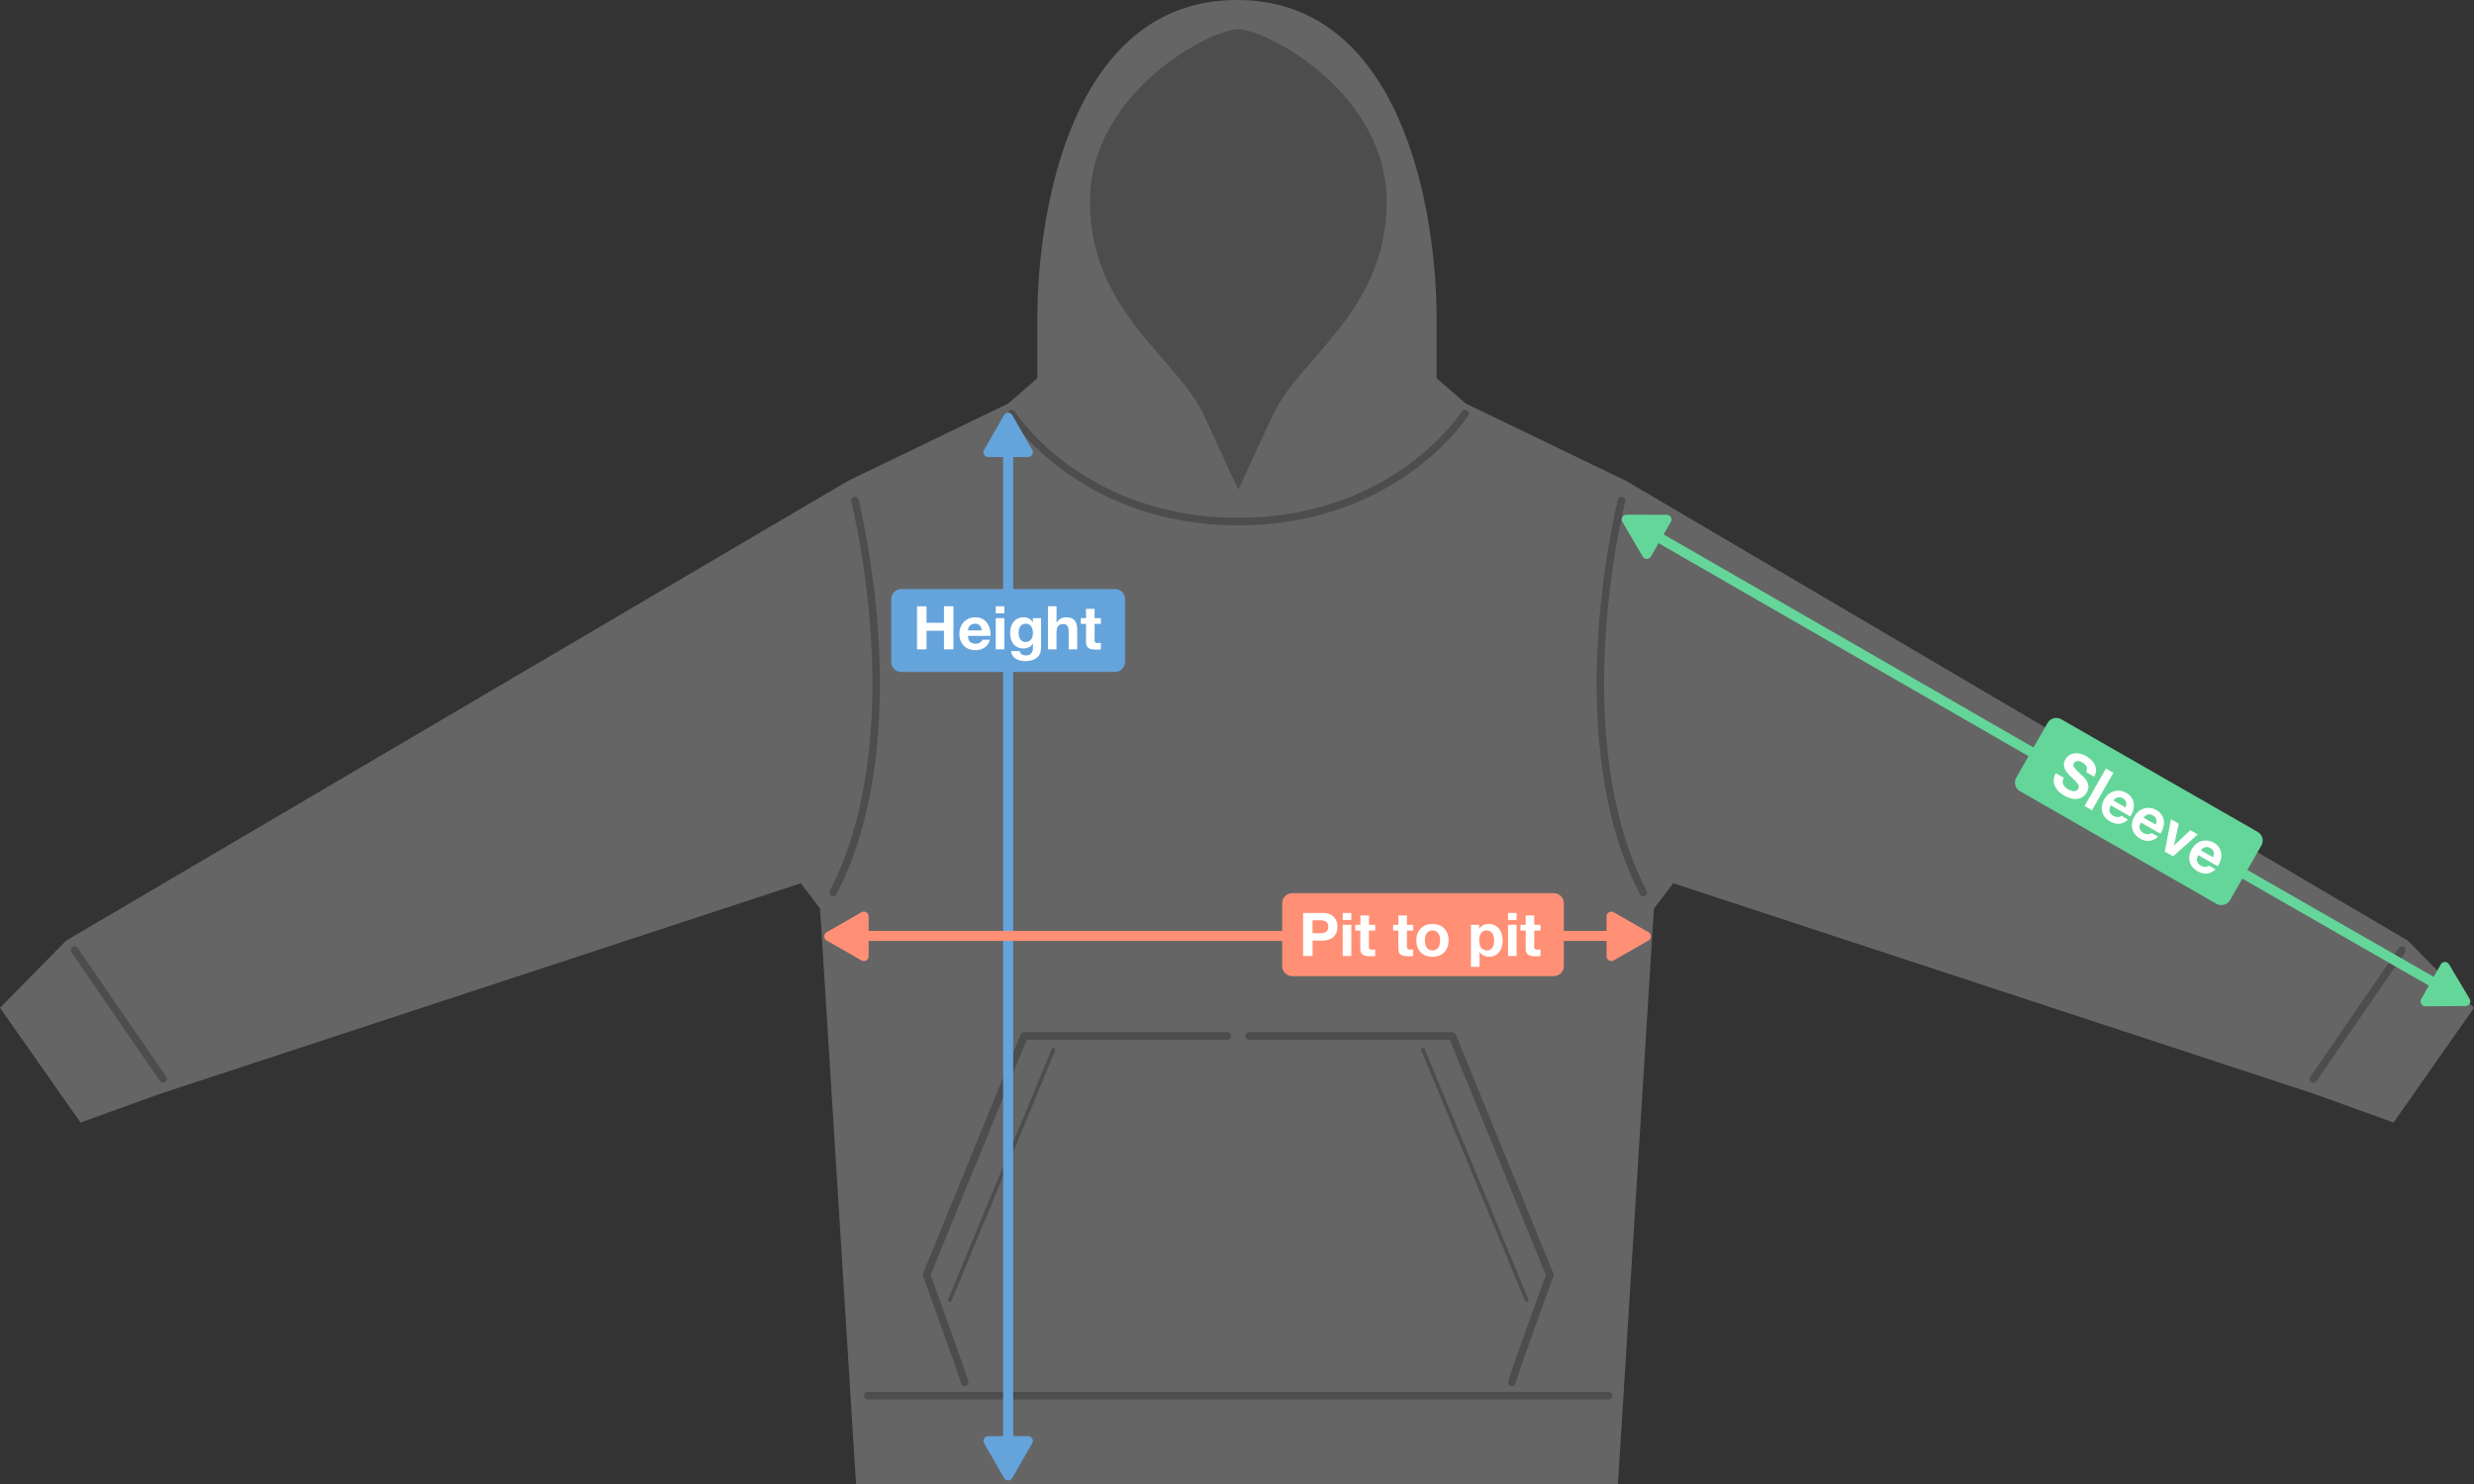 <svg id="Layer_1" data-name="Layer 1" xmlns="http://www.w3.org/2000/svg" viewBox="0 0 1967.93 1180.93"><rect x="0" y="0" width="1967.93" height="1180.93" fill="#333333" stroke="none"/><defs><style>.cls-1{fill:#666;opacity:0.99;}.cls-2{fill:#4d4d4d;}.cls-3{fill:#65d69a;}.cls-4{fill:#fff;}.cls-5{fill:#65a3db;}.cls-6{fill:#ff9076;}</style></defs><path class="cls-1" d="M1915.29,748.39l-622-365.86L1166,321.12l-23.25-20.18V253.56C1142.77,167.58,1115.13,0,984,0S825.16,166.7,825.16,253.56v47.38l-23.25,20.18L674.69,382.53,52.64,748.39,0,801.91l64.05,91.25,63.17-22.81L637,702.77,652.32,723l28.64,458h606l28.64-458L1331,702.77l509.75,167.58,63.17,22.81,64-91.25Z"/><path class="cls-2" d="M662.71,713.19a3,3,0,0,1-2.65-4.38c18.38-35.29,39-98.84,32.74-201.14-3.75-61.37-15.59-108.16-15.71-108.62a3,3,0,0,1,5.81-1.49c.12.47,12.08,47.71,15.88,109.62,3.51,57.26.57,139.21-33.4,204.4A3,3,0,0,1,662.71,713.19Z"/><path class="cls-2" d="M1279.58,1113.47H690.35a3,3,0,0,1,0-6h589.23a3,3,0,0,1,0,6Z"/><path class="cls-2" d="M767.34,1102.94a3,3,0,0,1-3-2.61c-.92-3.85-18.47-52.76-30.11-84.91a3,3,0,0,1,0-2.15l77.65-190.16a3,3,0,0,1,2.77-1.87H976.27a3,3,0,0,1,0,6H816.73l-76.45,187.23c30.06,83,30.06,84.79,30.06,85.47A3,3,0,0,1,767.34,1102.94Zm-3-2.54Zm0-.45h0Zm0,0h0Z"/><path class="cls-2" d="M755.53,1035.91a1.44,1.44,0,0,1-.57-.11,1.49,1.49,0,0,1-.81-2l82.47-199.16a1.5,1.5,0,1,1,2.77,1.15L756.92,1035A1.5,1.5,0,0,1,755.53,1035.91Z"/><path class="cls-2" d="M985,418c-65.85,0-112-23.69-139.14-43.57-29.46-21.58-43.13-42.91-43.7-43.8a3,3,0,0,1,5.07-3.21h0c.14.21,13.77,21.42,42.4,42.34C876,389,920.87,412,985,412a3,3,0,0,1,0,6Z"/><path class="cls-2" d="M129.76,861.5a3,3,0,0,1-2.48-1.3L56.87,757.77a3,3,0,0,1,5-3.4L132.23,856.8a3,3,0,0,1-.78,4.17A3,3,0,0,1,129.76,861.5Z"/><path class="cls-2" d="M1307.22,713.19a3,3,0,0,1-2.67-1.61c-34-65.19-36.91-147.14-33.4-204.4C1275,445.27,1286.91,398,1287,397.56a3,3,0,1,1,5.81,1.49c-.12.46-12,47.25-15.71,108.62-3.45,56.47-.57,137.2,32.74,201.14a3,3,0,0,1-2.65,4.38Z"/><path class="cls-2" d="M1202.59,1102.94a3,3,0,0,1-3-3c0-.68,0-2.49,30.06-85.47L1153.2,827.24H993.66a3,3,0,0,1,0-6h161.56a3,3,0,0,1,2.78,1.87l77.64,190.16a3,3,0,0,1,0,2.15c-11.64,32.15-29.19,81.06-30.11,84.91A3,3,0,0,1,1202.59,1102.94Zm3-3h0Zm0,0h0Z"/><path class="cls-2" d="M1214.4,1035.91a1.5,1.5,0,0,1-1.39-.92l-82.47-199.16a1.5,1.5,0,0,1,2.77-1.15l82.47,199.16a1.49,1.49,0,0,1-.81,2A1.44,1.44,0,0,1,1214.4,1035.91Z"/><path class="cls-2" d="M985,418a3,3,0,0,1,0-6c64.09,0,109-23,135.36-42.24,28.63-20.92,42.27-42.13,42.4-42.34a3,3,0,1,1,5.07,3.21c-.57.89-14.24,22.22-43.7,43.8C1097,394.3,1050.81,418,985,418Z"/><path class="cls-2" d="M1840.18,861.5a3,3,0,0,1-2.47-4.7l70.4-102.43a3,3,0,0,1,5,3.4L1842.65,860.2A3,3,0,0,1,1840.18,861.5Z"/><path class="cls-2" d="M985,23.25c-21.94,0-118,50-118,137.31s69.75,124.15,90.81,170.21S985,389.55,985,389.55s6.14-12.72,27.19-58.78S1103,247.86,1103,160.56,1006.9,23.25,985,23.25Z"/><path class="cls-3" d="M1964.39,794.65l-16.33-27.4a3.8,3.8,0,0,0-6.57.08l-5.58,9.9-148.27-85,11.15-19.45a8,8,0,0,0-3-10.91l-156.17-89.56a8,8,0,0,0-10.92,3l-11.15,19.44L1323.31,425.23l5.71-9.92a3.8,3.8,0,0,0-3.28-5.7l-31.89-.07a3.79,3.79,0,0,0-3.29,5.71l16.07,27.55a3.8,3.8,0,0,0,6.57,0l6.11-10.62,294.3,169.47-9.75,17a8,8,0,0,0,3,10.92L1763,719.1a8,8,0,0,0,10.92-3l9.74-17L1932,784.2,1925.92,795a3.8,3.8,0,0,0,3.34,5.66l31.89-.22A3.8,3.8,0,0,0,1964.39,794.65Z"/><path class="cls-4" d="M1640.77,621.67a5.41,5.41,0,0,0,.47,2.51,7.35,7.35,0,0,0,1.57,2.16,11.17,11.17,0,0,0,2.32,1.74,15.55,15.55,0,0,0,2,.92,7.46,7.46,0,0,0,2.2.5,4.68,4.68,0,0,0,2.11-.31,3.31,3.31,0,0,0,1.64-1.53,3,3,0,0,0,.35-2.4,7.16,7.16,0,0,0-1.31-2.4,24,24,0,0,0-2.34-2.49c-.92-.85-1.83-1.74-2.74-2.66a31.51,31.51,0,0,1-2.67-2.88,12.61,12.61,0,0,1-1.95-3.18,8.06,8.06,0,0,1,.55-7.47,9,9,0,0,1,3.25-3.42,10.11,10.11,0,0,1,4.17-1.36,12.85,12.85,0,0,1,4.54.37,17.7,17.7,0,0,1,4.31,1.74,22.17,22.17,0,0,1,4.19,3.07,13,13,0,0,1,2.85,3.86,9.92,9.92,0,0,1,1,4.49,10.57,10.57,0,0,1-1.53,5l-6.34-3.6a6.07,6.07,0,0,0,.69-2.54,4.27,4.27,0,0,0-.48-2.1,6.22,6.22,0,0,0-1.42-1.74,12.46,12.46,0,0,0-2.11-1.48,9,9,0,0,0-1.68-.73,4.92,4.92,0,0,0-1.77-.24,4.31,4.31,0,0,0-1.66.44,3.3,3.3,0,0,0-1.32,1.35,3.06,3.06,0,0,0-.47,1.61,3.48,3.48,0,0,0,.74,1.75,20.48,20.48,0,0,0,2.19,2.46q1.47,1.44,3.87,3.74c.49.43,1.14,1.07,2,1.92a13,13,0,0,1,2.14,3.07,10.26,10.26,0,0,1,1.07,4,8.4,8.4,0,0,1-1.28,4.71,10.51,10.51,0,0,1-3,3.35,9.66,9.66,0,0,1-4.08,1.68,13.07,13.07,0,0,1-5-.23A20.78,20.78,0,0,1,1642,633a21.46,21.46,0,0,1-4.43-3.32,13.65,13.65,0,0,1-3-4.23,10.69,10.69,0,0,1-.94-4.89,11.27,11.27,0,0,1,1.7-5.33l6.34,3.61A6.21,6.21,0,0,0,1640.77,621.67Z"/><path class="cls-4" d="M1681.07,614.89l-17,29.79-5.92-3.37,17-29.79Z"/><path class="cls-4" d="M1678.08,645.78a7,7,0,0,0,6.7,4.33,4.25,4.25,0,0,0,2.66-1l5.22,3a11.36,11.36,0,0,1-7,3.37,13,13,0,0,1-7.2-1.89,14.27,14.27,0,0,1-4.13-3.43,10.93,10.93,0,0,1-2.14-4.28A11.89,11.89,0,0,1,1672,641a15,15,0,0,1,1.84-5,14.34,14.34,0,0,1,3.35-4.05,12,12,0,0,1,9.16-2.74,12.83,12.83,0,0,1,5,1.67,11.78,11.78,0,0,1,4.19,3.8,11,11,0,0,1,1.74,4.77,13.61,13.61,0,0,1-.43,5.16,17.48,17.48,0,0,1-2.31,5L1679,640.77Q1677.48,643.73,1678.08,645.78Zm13.15-7.54a4.76,4.76,0,0,0-2.57-3,5.92,5.92,0,0,0-2.63-.86,5.22,5.22,0,0,0-2.17.33,5,5,0,0,0-1.65,1,7.7,7.7,0,0,0-1.08,1.27l9.64,5.48A7.88,7.88,0,0,0,1691.23,638.24Z"/><path class="cls-4" d="M1702,659.4a7,7,0,0,0,6.7,4.34,4.26,4.26,0,0,0,2.66-1l5.22,3a11.42,11.42,0,0,1-7,3.37,13,13,0,0,1-7.21-1.9,14,14,0,0,1-4.12-3.42,11,11,0,0,1-2.15-4.29,12.2,12.2,0,0,1-.15-4.83,15.22,15.22,0,0,1,1.84-5,14.54,14.54,0,0,1,3.36-4.05,12.1,12.1,0,0,1,4.31-2.33,12.25,12.25,0,0,1,4.84-.42,13,13,0,0,1,5,1.68,11.84,11.84,0,0,1,4.19,3.79,11,11,0,0,1,1.73,4.77,13.44,13.44,0,0,1-.43,5.17,17.6,17.6,0,0,1-2.31,5l-15.56-8.86C1701.93,656.37,1701.63,658,1702,659.4Zm13.15-7.53a4.77,4.77,0,0,0-2.57-3A5.79,5.79,0,0,0,1710,648a5.11,5.11,0,0,0-2.18.33,5.18,5.18,0,0,0-1.65,1,7.29,7.29,0,0,0-1.07,1.27l9.63,5.48A7.9,7.9,0,0,0,1715.18,651.87Z"/><path class="cls-4" d="M1722,677.63l4.89-25.77,6.21,3.54-3.83,17.31.08,0,12.93-12.14,5.88,3.35-19.57,17.41Z"/><path class="cls-4" d="M1747.67,685.37a7,7,0,0,0,6.7,4.34,4.26,4.26,0,0,0,2.66-1l5.21,3a11.37,11.37,0,0,1-7,3.37,13,13,0,0,1-7.21-1.9,13.92,13.92,0,0,1-4.12-3.42,11,11,0,0,1-2.15-4.29,12,12,0,0,1-.15-4.83,15.22,15.22,0,0,1,1.84-5,14.54,14.54,0,0,1,3.36-4.05,12.14,12.14,0,0,1,4.3-2.33,12.3,12.3,0,0,1,4.85-.42,13.06,13.06,0,0,1,5,1.68,11.84,11.84,0,0,1,4.19,3.79,11,11,0,0,1,1.73,4.77,13.44,13.44,0,0,1-.43,5.17,17.6,17.6,0,0,1-2.31,5l-15.56-8.86C1747.57,682.34,1747.26,684,1747.67,685.37Zm13.15-7.53a4.82,4.82,0,0,0-2.57-3,5.83,5.83,0,0,0-2.63-.86,5.11,5.11,0,0,0-2.18.33,5.18,5.18,0,0,0-1.65,1.05,7.68,7.68,0,0,0-1.07,1.27l9.63,5.48A7.9,7.9,0,0,0,1760.82,677.84Z"/><path class="cls-5" d="M886.93,468.66h-81v-105h11.85a3.8,3.8,0,0,0,3.3-5.69L805.23,330.3a3.79,3.79,0,0,0-6.59,0L782.78,358a3.8,3.8,0,0,0,3.3,5.69h11.85v105h-81a8,8,0,0,0-8,8v50a8,8,0,0,0,8,8h81v608H786.08a3.8,3.8,0,0,0-3.3,5.68L798.64,1176a3.79,3.79,0,0,0,6.59,0l15.85-27.68a3.8,3.8,0,0,0-3.3-5.68H805.93v-608h81a8,8,0,0,0,8-8v-50A8,8,0,0,0,886.93,468.66Z"/><path class="cls-4" d="M737,482.39v13.15h13.87V482.39h7.54v34.27h-7.54V501.87H737v14.79h-7.54V482.39Z"/><path class="cls-4" d="M771.63,510.71a7,7,0,0,0,8,.45,4.28,4.28,0,0,0,1.83-2.18h6a11.38,11.38,0,0,1-4.42,6.38,13,13,0,0,1-7.2,1.92,14.27,14.27,0,0,1-5.28-.93,11.08,11.08,0,0,1-4-2.67,11.92,11.92,0,0,1-2.52-4.13,15.16,15.16,0,0,1-.89-5.28,14.43,14.43,0,0,1,.91-5.18,12,12,0,0,1,6.6-6.91,12.87,12.87,0,0,1,5.16-1,11.88,11.88,0,0,1,5.52,1.22,11.15,11.15,0,0,1,3.87,3.29,13.75,13.75,0,0,1,2.18,4.71,17.4,17.4,0,0,1,.48,5.52H770A6.86,6.86,0,0,0,771.63,510.71Zm7.7-13.06a4.78,4.78,0,0,0-3.72-1.34,5.89,5.89,0,0,0-2.71.55,5.11,5.11,0,0,0-1.73,1.37,4.94,4.94,0,0,0-.91,1.72,7.52,7.52,0,0,0-.31,1.64H781A7.86,7.86,0,0,0,779.33,497.65Z"/><path class="cls-4" d="M792.07,488v-5.61h6.82V488Zm6.82,3.84v24.82h-6.82V491.84Z"/><path class="cls-4" d="M827.71,518.48a8.38,8.38,0,0,1-1.75,3.58,10.52,10.52,0,0,1-3.89,2.81,16.88,16.88,0,0,1-6.81,1.15,15.52,15.52,0,0,1-3.72-.46,11.66,11.66,0,0,1-3.46-1.41,8.51,8.51,0,0,1-2.59-2.48,7.14,7.14,0,0,1-1.18-3.62h6.77a3.86,3.86,0,0,0,1.87,2.66,6.69,6.69,0,0,0,3.22.75,5,5,0,0,0,4.2-1.73,6.79,6.79,0,0,0,1.27-4.37V512.1h-.1a6.69,6.69,0,0,1-3.14,2.9,10.09,10.09,0,0,1-4.3.94,10.82,10.82,0,0,1-4.8-1,9.16,9.16,0,0,1-3.31-2.68,11.34,11.34,0,0,1-1.89-4,18.89,18.89,0,0,1-.6-4.82,15.54,15.54,0,0,1,.69-4.63,12.39,12.39,0,0,1,2-3.94,9.82,9.82,0,0,1,3.34-2.71,10,10,0,0,1,4.58-1,9.58,9.58,0,0,1,4.3.91,7.41,7.41,0,0,1,3.09,3.07h.1v-3.31h6.48v23.23A16.73,16.73,0,0,1,827.71,518.48Zm-9.33-8.25a5.44,5.44,0,0,0,1.82-1.54,6.84,6.84,0,0,0,1.08-2.18,9.12,9.12,0,0,0,.36-2.57,14.29,14.29,0,0,0-.29-2.91,7.13,7.13,0,0,0-1-2.42,5.09,5.09,0,0,0-1.77-1.68,5.59,5.59,0,0,0-2.79-.62,5,5,0,0,0-2.47.57,5.38,5.38,0,0,0-1.73,1.56,6.73,6.73,0,0,0-1,2.26,11.53,11.53,0,0,0-.31,2.66,13.29,13.29,0,0,0,.27,2.67,7,7,0,0,0,.91,2.37,5.3,5.3,0,0,0,1.7,1.73,4.84,4.84,0,0,0,2.64.67A5.5,5.5,0,0,0,818.38,510.23Z"/><path class="cls-4" d="M840.41,482.39V495.3h.14a8,8,0,0,1,3.31-3.15,9.05,9.05,0,0,1,3.94-1,11.73,11.73,0,0,1,4.49.74,6.67,6.67,0,0,1,2.76,2.07,8,8,0,0,1,1.41,3.21,19.55,19.55,0,0,1,.41,4.2v15.27h-6.81v-14a8.68,8.68,0,0,0-1-4.58,3.72,3.72,0,0,0-3.41-1.51,4.72,4.72,0,0,0-4,1.65c-.84,1.11-1.25,2.92-1.25,5.45v13h-6.82V482.39Z"/><path class="cls-4" d="M875.69,491.84v4.56h-5v12.29a2.31,2.31,0,0,0,2.88,2.88c.38,0,.75,0,1.1-.05s.69-.08,1-.14v5.28a17.33,17.33,0,0,1-1.92.19c-.71,0-1.39,0-2.07,0a19.24,19.24,0,0,1-3-.22,6.91,6.91,0,0,1-2.49-.84,4.48,4.48,0,0,1-1.71-1.77,6.44,6.44,0,0,1-.62-3V496.4h-4.13v-4.56h4.13V484.4h6.82v7.44Z"/><path class="cls-6" d="M1311.29,741.73l-27.67-15.86a3.8,3.8,0,0,0-5.69,3.3v11.49h-34v-22a8,8,0,0,0-8-8h-208a8,8,0,0,0-8,8v22h-329V729.17a3.8,3.8,0,0,0-5.68-3.3l-27.68,15.86a3.79,3.79,0,0,0,0,6.59l27.68,15.85a3.79,3.79,0,0,0,5.68-3.29V748.66h329v20a8,8,0,0,0,8,8h208a8,8,0,0,0,8-8v-20h34v12.22a3.8,3.8,0,0,0,5.69,3.29l27.67-15.85A3.79,3.79,0,0,0,1311.29,741.73Z"/><path class="cls-4" d="M1052,726.39a14.31,14.31,0,0,1,5.47.93,10.4,10.4,0,0,1,3.68,2.47,9.6,9.6,0,0,1,2.06,3.51,13,13,0,0,1,0,8.13,9.44,9.44,0,0,1-2.06,3.53,10.14,10.14,0,0,1-3.68,2.47,14.11,14.11,0,0,1-5.47.94h-7.92v12.29h-7.53V726.39ZM1050,742.51a15.51,15.51,0,0,0,2.49-.19,5.86,5.86,0,0,0,2.12-.74A4.15,4.15,0,0,0,1056,740a6.61,6.61,0,0,0,0-5.28,4.15,4.15,0,0,0-1.46-1.56,5.87,5.87,0,0,0-2.12-.75,16.75,16.75,0,0,0-2.49-.19h-5.86v10.27Z"/><path class="cls-4" d="M1068.06,732v-5.61h6.82V732Zm6.82,3.84v24.82h-6.82V735.84Z"/><path class="cls-4" d="M1093.89,735.84v4.56h-5v12.29a2.31,2.31,0,0,0,2.88,2.88c.38,0,.75,0,1.1-.05s.69-.08,1-.14v5.28a17.33,17.33,0,0,1-1.92.19c-.71,0-1.39,0-2.07,0a19.24,19.24,0,0,1-3-.22,6.91,6.91,0,0,1-2.49-.84,4.48,4.48,0,0,1-1.71-1.77,6.44,6.44,0,0,1-.62-3V740.4H1078v-4.56h4.13V728.4h6.82v7.44Z"/><path class="cls-4" d="M1124.13,735.84v4.56h-5v12.29a3.35,3.35,0,0,0,.57,2.3,3.3,3.3,0,0,0,2.3.58c.39,0,.76,0,1.11-.05s.69-.08,1-.14v5.28a17.33,17.33,0,0,1-1.92.19c-.71,0-1.4,0-2.07,0a19.24,19.24,0,0,1-3-.22,6.91,6.91,0,0,1-2.49-.84,4.48,4.48,0,0,1-1.71-1.77,6.44,6.44,0,0,1-.62-3V740.4h-4.13v-4.56h4.13V728.4h6.82v7.44Z"/><path class="cls-4" d="M1127.53,742.87a11.63,11.63,0,0,1,2.6-4.12,11.48,11.48,0,0,1,4-2.64,14.07,14.07,0,0,1,5.28-.94,14.21,14.21,0,0,1,5.3.94,11.42,11.42,0,0,1,4.06,2.64,11.61,11.61,0,0,1,2.59,4.12,15.22,15.22,0,0,1,.91,5.4,15,15,0,0,1-.91,5.38,11.62,11.62,0,0,1-2.59,4.1,11.24,11.24,0,0,1-4.06,2.62,14.63,14.63,0,0,1-5.3.91,14.48,14.48,0,0,1-5.28-.91,11.3,11.3,0,0,1-4-2.62,11.64,11.64,0,0,1-2.6-4.1,15.21,15.21,0,0,1-.91-5.38A15.45,15.45,0,0,1,1127.53,742.87Zm6.2,8.31a7.77,7.77,0,0,0,1,2.54,5.23,5.23,0,0,0,1.85,1.8,5.63,5.63,0,0,0,2.88.67,5.73,5.73,0,0,0,2.9-.67,5.13,5.13,0,0,0,1.87-1.8,7.57,7.57,0,0,0,1-2.54,14.73,14.73,0,0,0,.29-2.91,15,15,0,0,0-.29-2.92,7.38,7.38,0,0,0-1-2.55,5.47,5.47,0,0,0-1.87-1.8,5.63,5.63,0,0,0-2.9-.69,5.53,5.53,0,0,0-2.88.69,5.59,5.59,0,0,0-1.85,1.8,7.57,7.57,0,0,0-1,2.55,14.25,14.25,0,0,0-.29,2.92A14,14,0,0,0,1133.73,751.18Z"/><path class="cls-4" d="M1176.54,735.84V739h.1a7.53,7.53,0,0,1,3.17-2.93,9.66,9.66,0,0,1,4.22-.91,10.83,10.83,0,0,1,5,1.1,10.42,10.42,0,0,1,3.5,2.93,12.39,12.39,0,0,1,2.07,4.25,18.78,18.78,0,0,1,.67,5.06,16.92,16.92,0,0,1-.67,4.8,12.22,12.22,0,0,1-2,4.08,10.12,10.12,0,0,1-3.41,2.84,10.3,10.3,0,0,1-4.78,1,9.68,9.68,0,0,1-4.24-.93,8.19,8.19,0,0,1-3.2-2.76h-.09v11.76h-6.82V735.84Zm8.86,19.68a5.45,5.45,0,0,0,1.82-1.75,7.26,7.26,0,0,0,1-2.52,15.08,15.08,0,0,0,.28-2.93,13.69,13.69,0,0,0-.31-2.93,7.77,7.77,0,0,0-1-2.56,5.77,5.77,0,0,0-1.85-1.83,5.19,5.19,0,0,0-2.76-.69,5.32,5.32,0,0,0-2.81.69,5.69,5.69,0,0,0-1.82,1.8,7.57,7.57,0,0,0-1,2.55,14.52,14.52,0,0,0-.29,3,13.69,13.69,0,0,0,.31,2.93,7.48,7.48,0,0,0,1,2.52,5.82,5.82,0,0,0,7.44,1.75Z"/><path class="cls-4" d="M1199.58,732v-5.61h6.82V732Zm6.82,3.84v24.82h-6.82V735.84Z"/><path class="cls-4" d="M1225.4,735.84v4.56h-5v12.29a2.31,2.31,0,0,0,2.88,2.88c.39,0,.75,0,1.11-.05a10,10,0,0,0,1-.14v5.28a16.85,16.85,0,0,1-1.92.19c-.7,0-1.39,0-2.06,0a19.06,19.06,0,0,1-3-.22,6.85,6.85,0,0,1-2.49-.84,4.48,4.48,0,0,1-1.71-1.77,6.44,6.44,0,0,1-.62-3V740.4h-4.13v-4.56h4.13V728.4h6.81v7.44Z"/></svg>